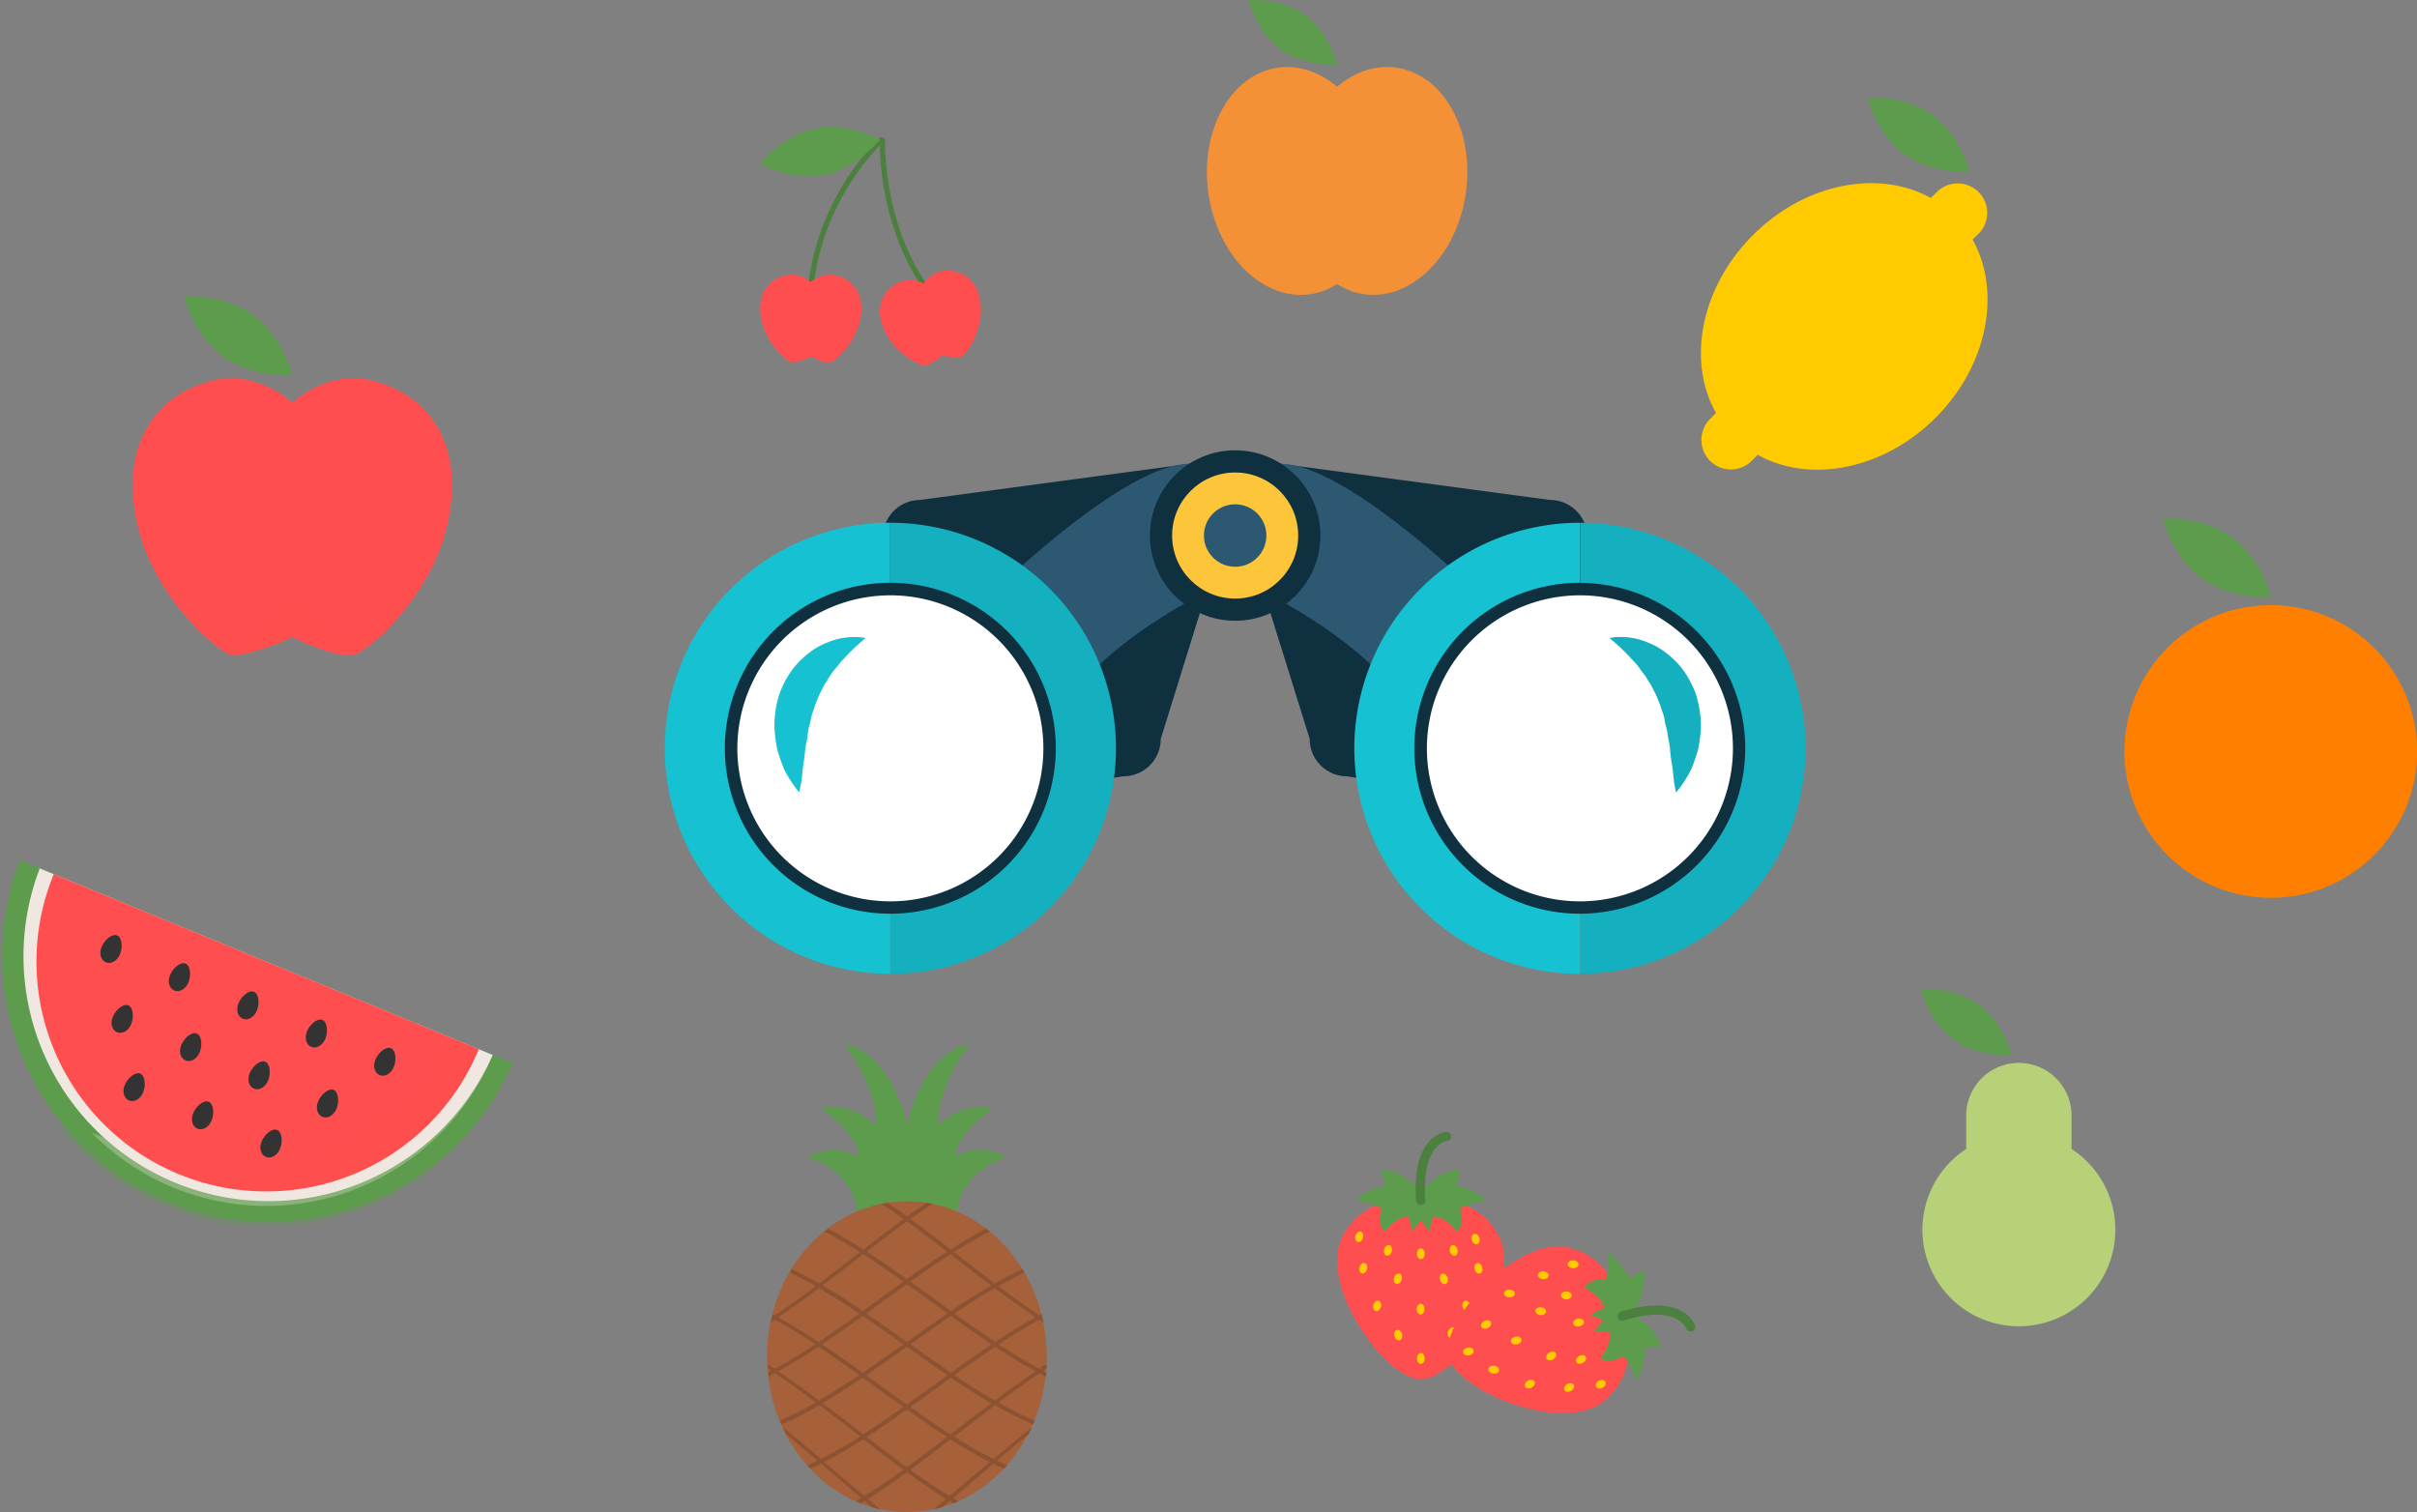 <?xml version="1.0" encoding="UTF-8"?> <svg xmlns="http://www.w3.org/2000/svg" viewBox="0 0 578.89 362.15"><rect x="0" y="0" width="578.89" height="362.15" fill="#808080" stroke="none"/><defs><style>.cls-1{isolation:isolate;}.cls-2{fill:#0f303f;}.cls-3{fill:#2c5871;}.cls-4{fill:#16c1d1;}.cls-5{fill:#14b0bf;}.cls-6{fill:#fff;}.cls-7{fill:#fdc63a;}.cls-8{fill:#4c803f;}.cls-11,.cls-13,.cls-15,.cls-18,.cls-21,.cls-23,.cls-25,.cls-9{opacity:0.3;mix-blend-mode:multiply;}.cls-10,.cls-11{fill:#5d9c4d;}.cls-12,.cls-13{fill:#ff4e4f;}.cls-14,.cls-15{fill:#f0e7e0;}.cls-16{fill:#333;}.cls-17,.cls-18{fill:#ffca00;}.cls-19{fill:#f49136;}.cls-20,.cls-21{fill:#ff8000;}.cls-22,.cls-23{fill:#b6d177;}.cls-24,.cls-25{fill:#a6613a;}.cls-26{fill:none;}.cls-27{fill:#8c5231;}</style></defs><title>Asset 34</title><g class="cls-1"><g id="Layer_2" data-name="Layer 2"><g id="Layer_1-2" data-name="Layer 1"><path class="cls-2" d="M322.62,185.94l57.55,8.93a8.93,8.93,0,0,0,8.93-8.93l-8.93-57.26a8.93,8.93,0,0,0-8.93-8.93l-66.48-8.93a8.93,8.93,0,0,0-8.93,8.93L313.69,177A8.93,8.93,0,0,0,322.62,185.94Z"></path><path class="cls-2" d="M269,185.94l-57.54,8.93a8.93,8.93,0,0,1-8.93-8.93l8.93-57.26a8.93,8.93,0,0,1,8.93-8.93l66.48-8.93a8.93,8.93,0,0,1,8.93,8.93L278,177A8.93,8.93,0,0,1,269,185.94Z"></path><path class="cls-3" d="M240.27,139.61s29.67-28.52,44.54-28.52,4.13,30.74,4.13,30.74-32.13,15-39.74,37.4S240.27,139.61,240.27,139.61Z"></path><path class="cls-3" d="M351.39,139.61s-29.68-28.52-44.55-28.52-4.12,30.74-4.12,30.74,32.13,15,39.74,37.4S351.39,139.61,351.39,139.61Z"></path><path class="cls-4" d="M159.22,179.24a54,54,0,0,0,54,54V125.21A54,54,0,0,0,159.22,179.24Z"></path><path class="cls-5" d="M213.25,125.21V233.27a54,54,0,0,0,0-108.06Z"></path><path class="cls-6" d="M213.25,217.37a38.14,38.14,0,1,1,38.14-38.14A38.18,38.18,0,0,1,213.25,217.37Z"></path><path class="cls-2" d="M213.25,142.59a36.65,36.65,0,1,1-36.65,36.65,36.69,36.69,0,0,1,36.65-36.65Zm0-3a39.63,39.63,0,1,0,39.62,39.62,39.62,39.62,0,0,0-39.62-39.62Z"></path><path class="cls-5" d="M432.44,179.24a54,54,0,0,1-54,54V125.21A54,54,0,0,1,432.44,179.24Z"></path><path class="cls-4" d="M378.4,125.21V233.27a54,54,0,0,1,0-108.06Z"></path><path class="cls-6" d="M378.4,217.37a38.14,38.14,0,1,1,38.14-38.14A38.18,38.18,0,0,1,378.4,217.37Z"></path><path class="cls-2" d="M378.4,142.59a36.65,36.65,0,1,1-36.65,36.65,36.69,36.69,0,0,1,36.65-36.65Zm0-3A39.63,39.63,0,1,0,418,179.24a39.62,39.62,0,0,0-39.63-39.62Z"></path><circle class="cls-2" cx="295.83" cy="128.27" r="20.41"></circle><circle class="cls-7" cx="295.83" cy="128.27" r="15.1"></circle><circle class="cls-3" cx="295.83" cy="128.27" r="7.48"></circle><path class="cls-4" d="M207.27,152.84l-1.58,1.39a48.34,48.34,0,0,0-3.61,3.58c-.71.69-1.33,1.56-2,2.35s-1.35,1.71-1.88,2.69c-.27.49-.63.91-.88,1.41s-.49,1-.77,1.5c-.51,1-.9,2.09-1.34,3.14-.28,1.14-.8,2.18-1,3.36s-.67,2.27-.74,3.47-.42,2.32-.57,3.45-.23,2.23-.38,3.27c-.39,2.08-.39,3.89-.67,5.21s-.42,2.12-.42,2.12a17.27,17.27,0,0,1-1.31-1.69c-.38-.56-.87-1.24-1.32-2.05a13.57,13.57,0,0,1-1.41-2.83c-.41-1.08-.82-2.28-1.2-3.57a34.89,34.89,0,0,1-.63-4.23,21.33,21.33,0,0,1,.13-4.69,20.79,20.79,0,0,1,3.41-9.35,18.71,18.71,0,0,1,3.17-3.72,20.12,20.12,0,0,1,3.59-2.68,20.9,20.9,0,0,1,3.61-1.56,16.8,16.8,0,0,1,5.68-.83A8.6,8.6,0,0,1,207.27,152.84Z"></path><path class="cls-5" d="M385.53,152.84a8.59,8.59,0,0,1,2.16-.27,16.8,16.8,0,0,1,5.68.83A20.9,20.9,0,0,1,397,155a20.2,20.2,0,0,1,3.59,2.68,18.65,18.65,0,0,1,3.17,3.72,25.26,25.26,0,0,1,2.29,4.51,25.7,25.7,0,0,1,1.12,4.84,21.36,21.36,0,0,1,.13,4.69,35,35,0,0,1-.63,4.23c-.39,1.29-.79,2.49-1.2,3.57a13.63,13.63,0,0,1-1.41,2.83c-.46.82-.94,1.5-1.32,2.05a17.36,17.36,0,0,1-1.31,1.69s-.21-.81-.42-2.12-.28-3.12-.67-5.21c-.16-1-.29-2.13-.38-3.27s-.44-2.27-.57-3.45-.58-2.29-.74-3.47-.72-2.22-1-3.36c-.44-1.05-.83-2.14-1.34-3.14-.28-.48-.53-1-.77-1.5s-.62-.92-.88-1.41c-.53-1-1.28-1.78-1.88-2.69s-1.34-1.66-2-2.35a48.34,48.34,0,0,0-3.61-3.58Z"></path><path class="cls-8" d="M224.28,73.29l-.41-.49c-11.94-14.36-13.09-32.53-13.16-38-15.68,16.63-15.9,35.11-15.9,35.3v.64h-1.28v-.64c0-.2.23-20.06,17.39-37.35l1.09.49c0,.22-1,22.12,12.85,38.76l.41.49Z"></path><g class="cls-9"><path class="cls-8" d="M194.34,63.56a39,39,0,0,0-.81,6.52v.64h1.28v-.64a37.78,37.78,0,0,1,.78-6.29A10.12,10.12,0,0,1,194.34,63.56Z"></path><path class="cls-8" d="M224.86,72a49.87,49.87,0,0,1-5.26-7.73,9.9,9.9,0,0,1-1,.85,51,51,0,0,0,5.26,7.69l.41.49,1-.82Z"></path></g><path class="cls-10" d="M210.73,33.4s-5.3,6.83-13.22,8.45S182,39.27,182,39.27s5.29-6.83,13.22-8.45S210.73,33.4,210.73,33.4Z"></path><path class="cls-11" d="M206.51,31.67a11.07,11.07,0,0,1-7.72,8.89c-1.9.61-3.81,1.17-5.73,1.65a19.2,19.2,0,0,0,4.45-.36c7.92-1.62,13.22-8.45,13.22-8.45A25.1,25.1,0,0,0,206.51,31.67Z"></path><path class="cls-12" d="M200.48,66a6.82,6.82,0,0,0-6.3,1.6,6.83,6.83,0,0,0-6.3-1.6c-4.3,1.21-6.75,5-5.48,10.77s6.19,9.75,7.09,10,4.17-1,4.7-1.37c.53.33,3.68,1.68,4.7,1.37s5.81-4.25,7.08-10S204.77,67.25,200.48,66Z"></path><path class="cls-13" d="M205.26,69.66a10.38,10.38,0,0,1,.68,3.68A10.73,10.73,0,0,1,195.3,84a10.38,10.38,0,0,1-2-.19,10.31,10.31,0,0,1-6.25,1.14,8.36,8.36,0,0,0,2.4,1.86c.9.23,4.17-1,4.7-1.37.53.33,3.68,1.68,4.7,1.37s5.81-4.25,7.08-10A10,10,0,0,0,205.26,69.66Z"></path><path class="cls-12" d="M226.95,64.8a6.83,6.83,0,0,0-5.71,3.11,6.83,6.83,0,0,0-6.5,0c-3.87,2.24-5.3,6.55-2.65,11.79s8.41,7.92,9.33,7.92,3.78-2,4.21-2.49c.59.19,4,.72,4.89.17s4.58-5.56,4.4-11.42S231.41,64.91,226.95,64.8Z"></path><path class="cls-13" d="M234.92,73.88c-.13-4.17-1.85-6.93-4.44-8.23a10.59,10.59,0,0,1-5.77,18.65,10.94,10.94,0,0,1-3.25,3.32c1-.06,3.74-2,4.17-2.49.59.19,4,.72,4.89.17S235.1,79.74,234.92,73.88Z"></path><path class="cls-10" d="M70,89.87s-9.45.75-16.61-4.47S44.07,71,44.07,71s9.44-.75,16.61,4.47S70,89.87,70,89.87Z"></path><path class="cls-11" d="M56.86,86.86c-.41,0-.81,0-1.22-.05A28.9,28.9,0,0,0,70,89.87a29.43,29.43,0,0,0-2.87-6.94A15.59,15.59,0,0,1,56.86,86.86Z"></path><path class="cls-12" d="M89.93,91.34c-6.95-2-14.06.14-19.9,5.06-5.84-4.92-13-7-19.9-5.06-13.57,3.82-21.32,15.91-17.31,34s19.55,30.78,22.37,31.52,13.17-3.28,14.83-4.33c1.67,1.06,11.61,5.31,14.83,4.33s18.36-13.43,22.37-31.52S103.5,95.16,89.93,91.34Z"></path><path class="cls-13" d="M105,130.47c-2.69,4-5.65,7.91-8.18,12.06a15.88,15.88,0,0,1-21.48,5.63,15.44,15.44,0,0,1-5-4.72,51.3,51.3,0,0,1-16.08,13,4.41,4.41,0,0,0,.93.41c2.83.73,13.17-3.28,14.83-4.33,1.67,1.06,11.61,5.31,14.83,4.33,3.06-.92,16.87-12.22,21.69-28.86C106.05,128.84,105.54,129.67,105,130.47Z"></path><path class="cls-10" d="M4.75,206a63.83,63.83,0,0,0,118,48.61Z"></path><path class="cls-11" d="M100.56,245.49c-11.08,19.32-31.94,32.57-55.45,32.57a62.76,62.76,0,0,1-31.5-8.53,63.82,63.82,0,0,0,109.18-14.89Z"></path><path class="cls-14" d="M9.52,208A58.68,58.68,0,0,0,118,252.69Z"></path><path class="cls-15" d="M99.77,245.17c-11.33,18.32-31.61,30.74-54.37,30.74A62.37,62.37,0,0,1,22,271.35a58.7,58.7,0,0,0,96-18.66Z"></path><path class="cls-12" d="M12.88,209.38A55,55,0,0,0,114.66,251.3Z"></path><path class="cls-13" d="M52.9,280.75a62.2,62.2,0,0,1-14.27-1.68c1.38.71,2.79,1.38,4.25,2a55,55,0,0,0,71.78-29.76l-6.56-2.7C97,267.69,76.23,280.75,52.9,280.75Z"></path><path class="cls-16" d="M28.74,228.56c-.67,1.61-2.17,2.44-3.38,1.94s-1.7-2.15-1-3.76,2.47-3.19,3.69-2.69S29.4,226.94,28.74,228.56Z"></path><path class="cls-16" d="M45.13,235.31c-.66,1.61-2.16,2.45-3.38,1.94s-1.7-2.14-1-3.76,2.47-3.19,3.69-2.69S45.79,233.7,45.13,235.31Z"></path><path class="cls-16" d="M61.52,242.06c-.66,1.61-2.16,2.44-3.38,1.94s-1.7-2.15-1-3.76,2.47-3.19,3.69-2.69S62.19,240.45,61.52,242.06Z"></path><path class="cls-16" d="M77.92,248.81c-.67,1.61-2.16,2.44-3.38,1.94s-1.69-2.14-1-3.76,2.47-3.19,3.68-2.69S78.58,247.2,77.92,248.81Z"></path><path class="cls-16" d="M31.42,245.31c-.66,1.61-2.16,2.44-3.38,1.94s-1.7-2.14-1-3.76,2.47-3.19,3.69-2.69S32.09,243.7,31.42,245.31Z"></path><path class="cls-16" d="M47.82,252.06c-.66,1.61-2.16,2.44-3.38,1.94s-1.69-2.14-1-3.76,2.47-3.19,3.69-2.69S48.48,250.45,47.82,252.06Z"></path><path class="cls-16" d="M64.21,258.81c-.66,1.61-2.16,2.44-3.38,1.94s-1.7-2.14-1-3.76,2.47-3.19,3.69-2.69S64.88,257.2,64.21,258.81Z"></path><path class="cls-16" d="M34.28,261.65c-.66,1.61-2.16,2.44-3.38,1.94s-1.7-2.15-1-3.76,2.47-3.19,3.68-2.69S34.94,260,34.28,261.65Z"></path><path class="cls-16" d="M50.67,268.4c-.66,1.62-2.16,2.44-3.38,1.94s-1.7-2.14-1-3.76,2.47-3.19,3.69-2.69S51.34,266.79,50.67,268.4Z"></path><path class="cls-16" d="M67.07,275.16c-.66,1.61-2.16,2.44-3.38,1.94s-1.7-2.14-1-3.76,2.47-3.19,3.69-2.69S67.73,273.54,67.07,275.16Z"></path><path class="cls-16" d="M80.6,265.57c-.66,1.61-2.16,2.44-3.38,1.94s-1.7-2.14-1-3.76,2.47-3.19,3.69-2.69S81.27,264,80.6,265.57Z"></path><path class="cls-16" d="M94.31,255.57c-.66,1.61-2.16,2.44-3.38,1.94s-1.69-2.15-1-3.76,2.47-3.19,3.69-2.69S95,254,94.31,255.57Z"></path><path class="cls-10" d="M471.71,41.16s-8.87.71-15.6-4.2-8.78-13.56-8.78-13.56,8.87-.71,15.6,4.2S471.71,41.16,471.71,41.16Z"></path><path class="cls-11" d="M462.17,37.31a23.39,23.39,0,0,1-7-1.06c.29.24.59.48.91.71,6.73,4.91,15.6,4.2,15.6,4.2a26.67,26.67,0,0,0-2-5.12A23.39,23.39,0,0,1,462.17,37.31Z"></path><path class="cls-17" d="M472.45,57.38,473.88,56a7.05,7.05,0,0,0-10-10l-1.43,1.43c-12.4-6.92-30.08-3.64-42.62,8.9S404,86.53,411,98.93l-1.43,1.43a7.05,7.05,0,1,0,10,10l1.43-1.43c12.4,6.92,30.08,3.65,42.62-8.9S479.37,69.78,472.45,57.38Z"></path><path class="cls-18" d="M431.87,106.72a45.77,45.77,0,0,1-13-1.89,13.6,13.6,0,0,1-10,4.43h-.27a7.05,7.05,0,0,0,10.86,1.08l1.43-1.43c12.4,6.92,30.08,3.65,42.62-8.9a41.92,41.92,0,0,0,12.1-23.46C468.77,94.05,451.58,106.72,431.87,106.72Z"></path><path class="cls-10" d="M320.25,15.45s-7.7.61-13.54-3.65S299.09,0,299.09,0s7.7-.61,13.54,3.65S320.25,15.45,320.25,15.45Z"></path><path class="cls-11" d="M316,12.15A21.48,21.48,0,0,1,302.43,7.3a18.22,18.22,0,0,0,4.28,4.5c5.84,4.26,13.54,3.65,13.54,3.65A22.1,22.1,0,0,0,319,11.93,21.07,21.07,0,0,1,316,12.15Z"></path><path class="cls-19" d="M336.47,16.64c-5.66-1.59-11.46.11-16.22,4.13-4.76-4-10.56-5.72-16.22-4.13C293,19.76,286.65,34.24,289.92,49S304.81,73.15,315.87,70a16.52,16.52,0,0,0,4.38-2,16.51,16.51,0,0,0,4.38,2c11.06,3.11,22.68-6.31,25.95-21.06S347.53,19.76,336.47,16.64Z"></path><g class="cls-9"><path class="cls-19" d="M348.47,52.62l2.19-5.18-.22.52c-2.31,5.48-4.6,9.82-10,13a21.81,21.81,0,0,1-16.7,2.18,21.29,21.29,0,0,1-3.57-1.34,27.77,27.77,0,0,1-14.53,7.76,16.16,16.16,0,0,0,10.21.52,16.52,16.52,0,0,0,4.38-2,16.51,16.51,0,0,0,4.38,2c11.06,3.11,22.68-6.31,25.95-21.06q.15-.67.27-1.34C350,49.31,349.22,51,348.47,52.62Z"></path></g><path class="cls-12" d="M358.9,295.91c-6.3-11.39-18.62-7.9-18.62-7.9s-12.33-3.48-18.62,7.9,10,34.43,18.62,34.43S365.2,307.3,358.9,295.91Z"></path><path class="cls-13" d="M358.9,295.91a15.44,15.44,0,0,0-12.8-8.34,21.41,21.41,0,0,1-11.85,39.28l-1.09,0c2.54,2.18,5,3.52,7.11,3.52C348.85,330.34,365.2,307.3,358.9,295.91Z"></path><path class="cls-10" d="M356,287.51c-2.14-2.38-7.1-3.52-7.1-3.52l.8-3.89c-5.63.4-9.38,5.36-9.38,5.36s-3.75-5-9.38-5.36l.8,3.89s-5,1.14-7.1,3.52c0,0,4.69.77,6.3,2,0,0-1.34,3.35.67,5.49,0,0,2.81-3.62,5.76-3.62l.94,3.62,2-2.81,2,2.81.94-3.62c2.95,0,5.76,3.62,5.76,3.62,2-2.14.67-5.49.67-5.49C351.27,288.28,356,287.51,356,287.51Z"></path><path class="cls-11" d="M356,287.51c-2.14-2.38-7.1-3.52-7.1-3.52l.8-3.89a11.85,11.85,0,0,0-5.38,1.84,12.64,12.64,0,0,1,3.88,9.05,12.34,12.34,0,0,1-.31,2.74A13.19,13.19,0,0,1,349,295c2-2.14.67-5.49.67-5.49C351.27,288.28,356,287.51,356,287.51Z"></path><path class="cls-8" d="M340.28,288.65a1.11,1.11,0,0,1-1.11-1C338,272,346,271.13,346.34,271.09a1.11,1.11,0,0,1,.22,2.21c-.28,0-6.14.94-5.17,14.15a1.11,1.11,0,0,1-1,1.19Z"></path><ellipse class="cls-17" cx="325.55" cy="296.24" rx="1.29" ry="0.94" transform="translate(-48.38 528.43) rotate(-74.14)"></ellipse><ellipse class="cls-17" cx="332.44" cy="299.5" rx="1.29" ry="0.94" transform="translate(-46.52 537.43) rotate(-74.14)"></ellipse><ellipse class="cls-17" cx="355.06" cy="296.24" rx="0.94" ry="1.29" transform="matrix(0.96, -0.27, 0.27, 0.96, -67.42, 108.26)"></ellipse><ellipse class="cls-17" cx="348.17" cy="299.5" rx="0.94" ry="1.29" transform="translate(-68.6 106.56) rotate(-15.86)"></ellipse><ellipse class="cls-17" cx="340.28" cy="300.3" rx="1.29" ry="0.94" transform="translate(33.63 634.87) rotate(-88.92)"></ellipse><ellipse class="cls-17" cx="329.85" cy="312.8" rx="1.29" ry="0.94" transform="translate(-61.24 544.52) rotate(-74.13)"></ellipse><ellipse class="cls-17" cx="351.23" cy="312.8" rx="0.94" ry="1.29" transform="translate(-72.16 107.98) rotate(-15.87)"></ellipse><ellipse class="cls-17" cx="340.28" cy="313.6" rx="1.29" ry="0.94" transform="translate(20.41 647.99) rotate(-88.94)"></ellipse><ellipse class="cls-17" cx="340.28" cy="325.37" rx="1.29" ry="0.94" transform="translate(8.57 659.46) rotate(-88.92)"></ellipse><ellipse class="cls-17" cx="326.52" cy="303.78" rx="1.29" ry="0.94" transform="translate(-58.13 529.49) rotate(-73.34)"></ellipse><ellipse class="cls-17" cx="334.8" cy="306.3" rx="1.29" ry="0.94" transform="translate(-63.09 524.44) rotate(-71.19)"></ellipse><ellipse class="cls-17" cx="354.09" cy="303.78" rx="0.94" ry="1.29" transform="translate(-72.23 114.27) rotate(-16.66)"></ellipse><ellipse class="cls-17" cx="345.81" cy="306.3" rx="0.94" ry="1.29" transform="translate(-80.32 127.94) rotate(-18.82)"></ellipse><ellipse class="cls-17" cx="345.89" cy="320.43" rx="1.29" ry="0.94" transform="matrix(0.38, -0.93, 0.93, 0.38, -81.71, 519.11)"></ellipse><ellipse class="cls-17" cx="334.9" cy="319.77" rx="0.94" ry="1.29" transform="translate(-73.02 100.64) rotate(-15.43)"></ellipse><path class="cls-12" d="M384.57,335.25c9.69-8.69,3.53-19.92,3.53-19.92s.63-12.79-11.87-16.38-31.31,17.5-29.39,25.86S374.88,343.94,384.57,335.25Z"></path><path class="cls-13" d="M388.1,315.33s.34-6.95-4.49-12a21,21,0,0,1,1.7,8.27,21.4,21.4,0,0,1-38.54,12.89c0,.12,0,.24.07.36,1.92,8.36,28,19.13,37.72,10.44S388.1,315.33,388.1,315.33Z"></path><path class="cls-10" d="M392.1,330.5c1.84-2.62,1.84-7.71,1.84-7.71l4-.09c-1.65-5.39-7.32-7.94-7.32-7.94s4-4.77,3.12-10.34l-3.61,1.65s-2.22-4.58-5-6.13c0,0,.3,4.74-.52,6.58,0,0-3.56-.56-5.2,1.88,0,0,4.16,1.93,4.81,4.8l-3.32,1.72,3.19,1.33-2.29,2.59,3.74.1c.66,2.87-2.24,6.42-2.24,6.42,2.54,1.48,5.5-.58,5.5-.58C390.3,326.1,392.1,330.5,392.1,330.5Z"></path><path class="cls-11" d="M393.53,316.64a14.37,14.37,0,0,1-9.71,8c-.32.48-.56.78-.56.78,2.54,1.48,5.5-.58,5.5-.58,1.53,1.3,3.34,5.7,3.34,5.7,1.84-2.62,1.84-7.71,1.84-7.71l4-.09A12.66,12.66,0,0,0,393.53,316.64Z"></path><path class="cls-8" d="M387.47,315.48a1.11,1.11,0,0,1,.76-1.31c14.93-4.6,17.61,3,17.71,3.29a1.11,1.11,0,0,1-2.11.71c-.1-.27-2.29-5.77-15-1.87a1.11,1.11,0,0,1-1.39-.73Z"></path><ellipse class="cls-17" cx="376.78" cy="302.82" rx="0.94" ry="1.29" transform="translate(55.1 663.63) rotate(-87.07)"></ellipse><ellipse class="cls-17" cx="375.14" cy="310.26" rx="0.94" ry="1.29" transform="translate(46.11 669.06) rotate(-87.07)"></ellipse><ellipse class="cls-17" cx="383.39" cy="331.58" rx="1.29" ry="0.94" transform="translate(-112.3 225.61) rotate(-28.79)"></ellipse><ellipse class="cls-17" cx="378.67" cy="325.6" rx="1.29" ry="0.94" transform="translate(-110.04 222.79) rotate(-28.81)"></ellipse><ellipse class="cls-17" cx="376.12" cy="318.09" rx="1.29" ry="0.94" transform="matrix(0.98, -0.21, 0.21, 0.98, -57.32, 84.04)"></ellipse><ellipse class="cls-17" cx="361.6" cy="310.72" rx="0.94" ry="1.29" transform="matrix(0.05, -1, 1, 0.05, 32.72, 655.89)"></ellipse><ellipse class="cls-17" cx="366.39" cy="331.55" rx="1.29" ry="0.94" transform="translate(-114.44 217.66) rotate(-28.82)"></ellipse><ellipse class="cls-17" cx="363.16" cy="321.06" rx="1.29" ry="0.94" transform="translate(-58.16 81.36) rotate(-11.84)"></ellipse><ellipse class="cls-17" cx="351.69" cy="323.7" rx="1.29" ry="0.94" transform="translate(-59.07 79.28) rotate(-11.87)"></ellipse><ellipse class="cls-17" cx="369.65" cy="305.46" rx="0.94" ry="1.29" transform="translate(40.71 654.38) rotate(-86.26)"></ellipse><ellipse class="cls-17" cx="369.05" cy="314.09" rx="0.94" ry="1.29" transform="translate(18.72 648.93) rotate(-84.11)"></ellipse><ellipse class="cls-17" cx="375.82" cy="332.32" rx="1.29" ry="0.94" transform="translate(-115.09 228.93) rotate(-29.59)"></ellipse><ellipse class="cls-17" cx="371.51" cy="324.82" rx="1.29" ry="0.94" transform="translate(-115.39 244.49) rotate(-31.8)"></ellipse><ellipse class="cls-17" cx="357.76" cy="328.06" rx="0.94" ry="1.29" transform="translate(-23.9 627.98) rotate(-80.68)"></ellipse><ellipse class="cls-17" cx="355.94" cy="317.21" rx="1.29" ry="0.94" transform="translate(-107.96 207.17) rotate(-28.36)"></ellipse><path class="cls-10" d="M543.85,143s-9.37.74-16.47-4.44-9.27-14.32-9.27-14.32,9.36-.74,16.47,4.44S543.85,143,543.85,143Z"></path><path class="cls-11" d="M536,138.61a24.86,24.86,0,0,1-11.86-3,20.64,20.64,0,0,0,3.29,3c7.11,5.18,16.47,4.44,16.47,4.44a27.86,27.86,0,0,0-1.94-5.16A24.67,24.67,0,0,1,536,138.61Z"></path><circle class="cls-20" cx="543.86" cy="179.98" r="35.04"></circle><path class="cls-21" d="M575.71,165.4a37.6,37.6,0,0,1,.4,5.4,39,39,0,0,1-38.61,38.61,37.93,37.93,0,0,1-18.73-5,35,35,0,0,0,56.94-39Z"></path><path class="cls-22" d="M496.15,275.2v-8a12.61,12.61,0,1,0-25.23,0v8a23.1,23.1,0,1,0,25.23,0Z"></path><path class="cls-23" d="M497.44,276.12a24,24,0,0,1,3,11.66A24.66,24.66,0,0,1,476,312.21a23.89,23.89,0,0,1-9.4-1.93,23.09,23.09,0,1,0,30.8-34.16Z"></path><path class="cls-10" d="M481.76,252.69s-7.89.63-13.88-3.74-7.81-12.06-7.81-12.06,7.89-.63,13.87,3.74S481.76,252.69,481.76,252.69Z"></path><path class="cls-11" d="M478,249.21a24.17,24.17,0,0,1-14.51-4.88,18.69,18.69,0,0,0,4.39,4.63c6,4.36,13.88,3.74,13.88,3.74a22.71,22.71,0,0,0-1.29-3.61A23.78,23.78,0,0,1,478,249.21Z"></path><path class="cls-10" d="M228.91,277.15c-.18-5.76,8.82-11.52,8.82-11.52-6.48-2.4-13,3.84-13,3.84-.78-8.4,7.5-19.45,7.5-19.45-11.52,2.16-15,19.45-15,19.45s-3.48-17.28-15-19.45c0,0,8.28,11,7.5,19.45,0,0-6.54-6.24-13-3.84,0,0,9,5.76,8.82,11.52,0,0-5-3.84-12.18,0,0,0,12.37,3.36,11.95,14.89h23.89c-.42-11.52,11.94-14.89,11.94-14.89C233.89,273.31,228.91,277.15,228.91,277.15Z"></path><path class="cls-11" d="M241.09,277.15c-5.49-2.93-9.68-1.39-11.37-.5a40.29,40.29,0,0,1-11,15.38h10.41C228.73,280.52,241.09,277.15,241.09,277.15Z"></path><ellipse class="cls-24" cx="217.2" cy="324.93" rx="33.49" ry="37.22"></ellipse><path class="cls-25" d="M245.35,304.78a38.47,38.47,0,0,1,1.08,9,39.9,39.9,0,0,1-39.53,39.53,38.59,38.59,0,0,1-13.79-2.56,31.88,31.88,0,0,0,24.09,11.37c18.5,0,33.49-16.66,33.49-37.22A40.06,40.06,0,0,0,245.35,304.78Z"></path><path class="cls-26" d="M216.35,307c-3.22-2.29-6.42-4.5-9.6-6.54-3.23,2.49-6.48,5-9.74,7.45,3.18,1.86,6.4,3.94,9.62,6.11C209.88,311.65,213.12,309.28,216.35,307Z"></path><path class="cls-26" d="M226.79,299.77c-3.23-2.48-6.43-4.92-9.59-7.21-3.17,2.3-6.37,4.74-9.59,7.21,3.17,2.06,6.37,4.28,9.59,6.58C220.42,304.05,223.62,301.83,226.79,299.77Z"></path><path class="cls-26" d="M218,352c3.16,2.27,6.28,4.4,9.36,6.29,3.17-2.64,6.38-5.38,9.62-8.12-3.09-1.57-6.22-3.42-9.39-5.45C224.41,347.23,221.21,349.69,218,352Z"></path><path class="cls-26" d="M227.77,314c3.23-2.18,6.44-4.25,9.62-6.11-3.26-2.45-6.51-5-9.74-7.45-3.17,2-6.37,4.25-9.59,6.54C221.28,309.28,224.52,311.65,227.77,314Z"></path><path class="cls-26" d="M237.51,322c-3.24-2.16-6.49-4.45-9.74-6.78-3.23,2.19-6.47,4.48-9.71,6.78,3.24,2.3,6.48,4.59,9.71,6.78C231,326.43,234.27,324.14,237.51,322Z"></path><path class="cls-26" d="M217.2,337.61c-3.22,2.3-6.42,4.53-9.59,6.58,3.23,2.48,6.43,4.92,9.59,7.22,3.17-2.3,6.37-4.74,9.59-7.22C223.63,342.13,220.42,339.91,217.2,337.61Z"></path><path class="cls-26" d="M197.38,350.17c3.24,2.75,6.45,5.49,9.62,8.12,3.08-1.89,6.2-4,9.36-6.29-3.17-2.32-6.37-4.78-9.59-7.28C203.6,346.76,200.47,348.6,197.38,350.17Z"></path><path class="cls-26" d="M205.77,314.62c-3.23-2.17-6.44-4.23-9.63-6.09-3.26,2.44-6.53,4.81-9.8,7,3.21,1.75,6.44,3.74,9.68,5.88C199.27,319.25,202.53,317,205.77,314.62Z"></path><path class="cls-26" d="M216.35,337c-3.22-2.31-6.47-4.69-9.71-7-3.23,2.18-6.44,4.25-9.62,6.11,3.26,2.45,6.51,5,9.74,7.45C209.92,341.49,213.13,339.28,216.35,337Z"></path><path class="cls-26" d="M196,322.55c-3.24,2.13-6.47,4.13-9.68,5.88,3.27,2.2,6.53,4.56,9.8,7,3.19-1.85,6.4-3.91,9.63-6.09C202.53,327,199.27,324.71,196,322.55Z"></path><path class="cls-26" d="M196.89,322c3.24,2.16,6.49,4.45,9.74,6.78,3.23-2.19,6.47-4.48,9.71-6.78-3.24-2.3-6.48-4.59-9.71-6.78C203.38,317.53,200.13,319.82,196.89,322Z"></path><path class="cls-26" d="M238.37,321.41c3.24-2.13,6.47-4.12,9.68-5.88-3.26-2.2-6.53-4.56-9.8-7-3.19,1.85-6.4,3.91-9.63,6.09C231.88,317,235.13,319.25,238.37,321.41Z"></path><path class="cls-26" d="M226.91,314.58c-3.25-2.34-6.49-4.7-9.71-7-3.22,2.3-6.47,4.67-9.71,7,3.23,2.2,6.47,4.49,9.71,6.79C220.44,319.07,223.68,316.77,226.91,314.58Z"></path><path class="cls-26" d="M228.63,329.34c3.23,2.17,6.44,4.23,9.63,6.09,3.26-2.44,6.53-4.81,9.8-7-3.21-1.75-6.44-3.74-9.68-5.88C235.13,324.71,231.88,327,228.63,329.34Z"></path><path class="cls-26" d="M218.06,337c3.22,2.29,6.42,4.5,9.59,6.54,3.23-2.49,6.48-5,9.74-7.45-3.18-1.86-6.4-3.94-9.62-6.11C224.52,332.31,221.28,334.68,218.06,337Z"></path><path class="cls-26" d="M226.91,329.38c-3.23-2.2-6.47-4.49-9.71-6.79-3.24,2.3-6.48,4.6-9.71,6.79,3.25,2.34,6.49,4.7,9.71,7C220.43,334.09,223.67,331.72,226.91,329.38Z"></path><path class="cls-27" d="M250.65,326.72l-1.74,1.13c-3.21-1.74-6.44-3.73-9.68-5.87,3.24-2.13,6.48-4.12,9.68-5.87l1,.62q-.2-1-.44-1.93l-.53.27c-3.27-2.2-6.54-4.58-9.8-7q3.14-1.8,6.25-3.27c-.17-.29-.33-.58-.51-.86q-3.28,1.55-6.61,3.47c-3.26-2.47-6.51-5-9.74-7.5,2.88-1.83,5.73-3.49,8.55-4.94l-.89-.7c-2.81,1.47-5.64,3.15-8.51,5-3.23-2.5-6.43-5-9.59-7.28q2.62-1.89,5.2-3.61-.71-.14-1.43-.26-2.29,1.57-4.61,3.26-2.32-1.69-4.61-3.26-.72.11-1.43.26,2.58,1.73,5.2,3.61c-3.17,2.32-6.37,4.78-9.59,7.28-2.87-1.84-5.71-3.51-8.51-5l-.89.7c2.82,1.45,5.67,3.12,8.55,4.94-3.23,2.5-6.48,5-9.74,7.5q-3.33-1.91-6.61-3.47c-.17.28-.34.57-.51.86q3.11,1.47,6.25,3.27c-3.26,2.45-6.54,4.83-9.8,7l-.52-.27q-.24,1-.44,1.93l1-.62c3.21,1.74,6.44,3.73,9.68,5.87-3.24,2.13-6.47,4.12-9.68,5.87l-1.74-1.13c0,.35,0,.7.07,1.05l.82.53-.76.39c0,.33.07.65.11,1l1.51-.78c3.27,2.2,6.54,4.58,9.8,7a85.62,85.62,0,0,1-8.62,4.34c.12.3.25.61.38.91a86,86,0,0,0,9.11-4.6c3.26,2.46,6.51,5,9.74,7.5a108.08,108.08,0,0,1-9.39,5.38c-3-2.57-6.09-5.13-9.16-7.61q.4.86.83,1.7c2.51,2.07,5,4.19,7.51,6.32q-1.22.59-2.42,1.12l.74.81q1.27-.56,2.54-1.19c3.24,2.77,6.45,5.54,9.63,8.21l-1.28.76q.59.26,1.2.5l.93-.55L208.8,361c.69.2,1.38.36,2.08.51l-3-2.48c3.08-1.92,6.2-4.07,9.36-6.37,3.16,2.3,6.28,4.46,9.36,6.37q-1.53,1.26-3,2.48c.7-.15,1.4-.31,2.08-.51l1.77-1.47.93.55q.6-.23,1.2-.5l-1.28-.76c3.17-2.67,6.39-5.44,9.63-8.21q1.28.63,2.54,1.19l.74-.81q-1.21-.53-2.42-1.12c2.49-2.12,5-4.24,7.51-6.32q.43-.84.83-1.7c-3.07,2.48-6.12,5-9.16,7.61a107.93,107.93,0,0,1-9.39-5.38c3.23-2.5,6.48-5,9.74-7.5a86.07,86.07,0,0,0,9.11,4.6c.13-.3.25-.61.38-.91a85.71,85.71,0,0,1-8.62-4.34c3.26-2.45,6.53-4.83,9.8-7l1.51.78c0-.32.08-.65.11-1l-.76-.39.82-.53C250.61,327.42,250.64,327.07,250.65,326.72Zm-12.4-18.19c3.26,2.44,6.53,4.81,9.8,7-3.21,1.75-6.44,3.74-9.68,5.88-3.24-2.16-6.5-4.46-9.74-6.79C231.86,312.44,235.07,310.38,238.26,308.53ZM216.34,322c-3.24,2.3-6.48,4.59-9.71,6.78-3.25-2.33-6.5-4.63-9.74-6.78,3.24-2.16,6.49-4.45,9.74-6.78C209.86,317.39,213.1,319.68,216.34,322Zm-8.85-7.4c3.25-2.34,6.49-4.7,9.71-7,3.22,2.3,6.47,4.67,9.71,7-3.23,2.2-6.47,4.49-9.71,6.79C214,319.07,210.72,316.77,207.49,314.58Zm9.71,8c3.24,2.3,6.48,4.6,9.71,6.79-3.25,2.34-6.49,4.7-9.71,7-3.22-2.3-6.47-4.67-9.71-7C210.72,327.18,214,324.89,217.2,322.59Zm.86-.61c3.24-2.3,6.48-4.59,9.71-6.78,3.25,2.33,6.5,4.63,9.74,6.78-3.24,2.16-6.49,4.45-9.74,6.78C224.54,326.57,221.3,324.28,218.06,322Zm9.59-21.55c3.23,2.49,6.48,5,9.74,7.45-3.18,1.86-6.4,3.94-9.62,6.11-3.25-2.34-6.49-4.72-9.71-7C221.28,304.68,224.48,302.47,227.65,300.43Zm-10.45-7.87c3.17,2.3,6.37,4.74,9.59,7.21-3.17,2.06-6.37,4.28-9.59,6.58-3.22-2.3-6.42-4.53-9.59-6.58C210.83,297.29,214,294.85,217.2,292.55Zm-10.45,7.87c3.17,2,6.37,4.25,9.6,6.54-3.22,2.31-6.47,4.69-9.71,7-3.23-2.18-6.44-4.25-9.62-6.11C200.27,305.43,203.52,302.91,206.75,300.43Zm-20.4,15.11c3.27-2.2,6.53-4.56,9.8-7,3.19,1.85,6.4,3.91,9.63,6.09-3.25,2.34-6.5,4.63-9.74,6.79C192.79,319.28,189.56,317.28,186.35,315.53Zm9.8,19.89c-3.26-2.44-6.53-4.81-9.8-7,3.21-1.75,6.44-3.74,9.68-5.88,3.24,2.16,6.5,4.46,9.74,6.79C202.55,331.51,199.33,333.57,196.15,335.43Zm.86.65c3.18-1.86,6.4-3.94,9.62-6.11,3.25,2.34,6.49,4.72,9.71,7-3.22,2.29-6.42,4.5-9.6,6.54C203.52,341,200.27,338.53,197,336.08Zm10,22.22c-3.17-2.64-6.38-5.38-9.62-8.12,3.09-1.57,6.22-3.42,9.39-5.45,3.23,2.5,6.43,5,9.59,7.28C213.2,354.28,210.08,356.41,207,358.3Zm.6-14.11c3.17-2.06,6.37-4.28,9.59-6.58,3.22,2.3,6.42,4.53,9.59,6.58-3.23,2.48-6.43,4.92-9.59,7.22C214,349.1,210.83,346.67,207.61,344.19Zm29.41,6c-3.24,2.75-6.45,5.49-9.62,8.12-3.07-1.89-6.2-4-9.36-6.29,3.17-2.32,6.37-4.78,9.59-7.28C230.8,346.76,233.93,348.6,237,350.17Zm-9.37-6.64c-3.17-2-6.37-4.25-9.59-6.54,3.22-2.31,6.47-4.69,9.71-7,3.23,2.18,6.44,4.25,9.62,6.11C234.13,338.53,230.88,341,227.65,343.53Zm10.61-8.1c-3.19-1.85-6.4-3.91-9.63-6.09,3.25-2.34,6.5-4.63,9.74-6.79,3.24,2.13,6.47,4.13,9.68,5.88C244.79,330.62,241.52,333,238.26,335.43Z"></path></g></g></g></svg> 